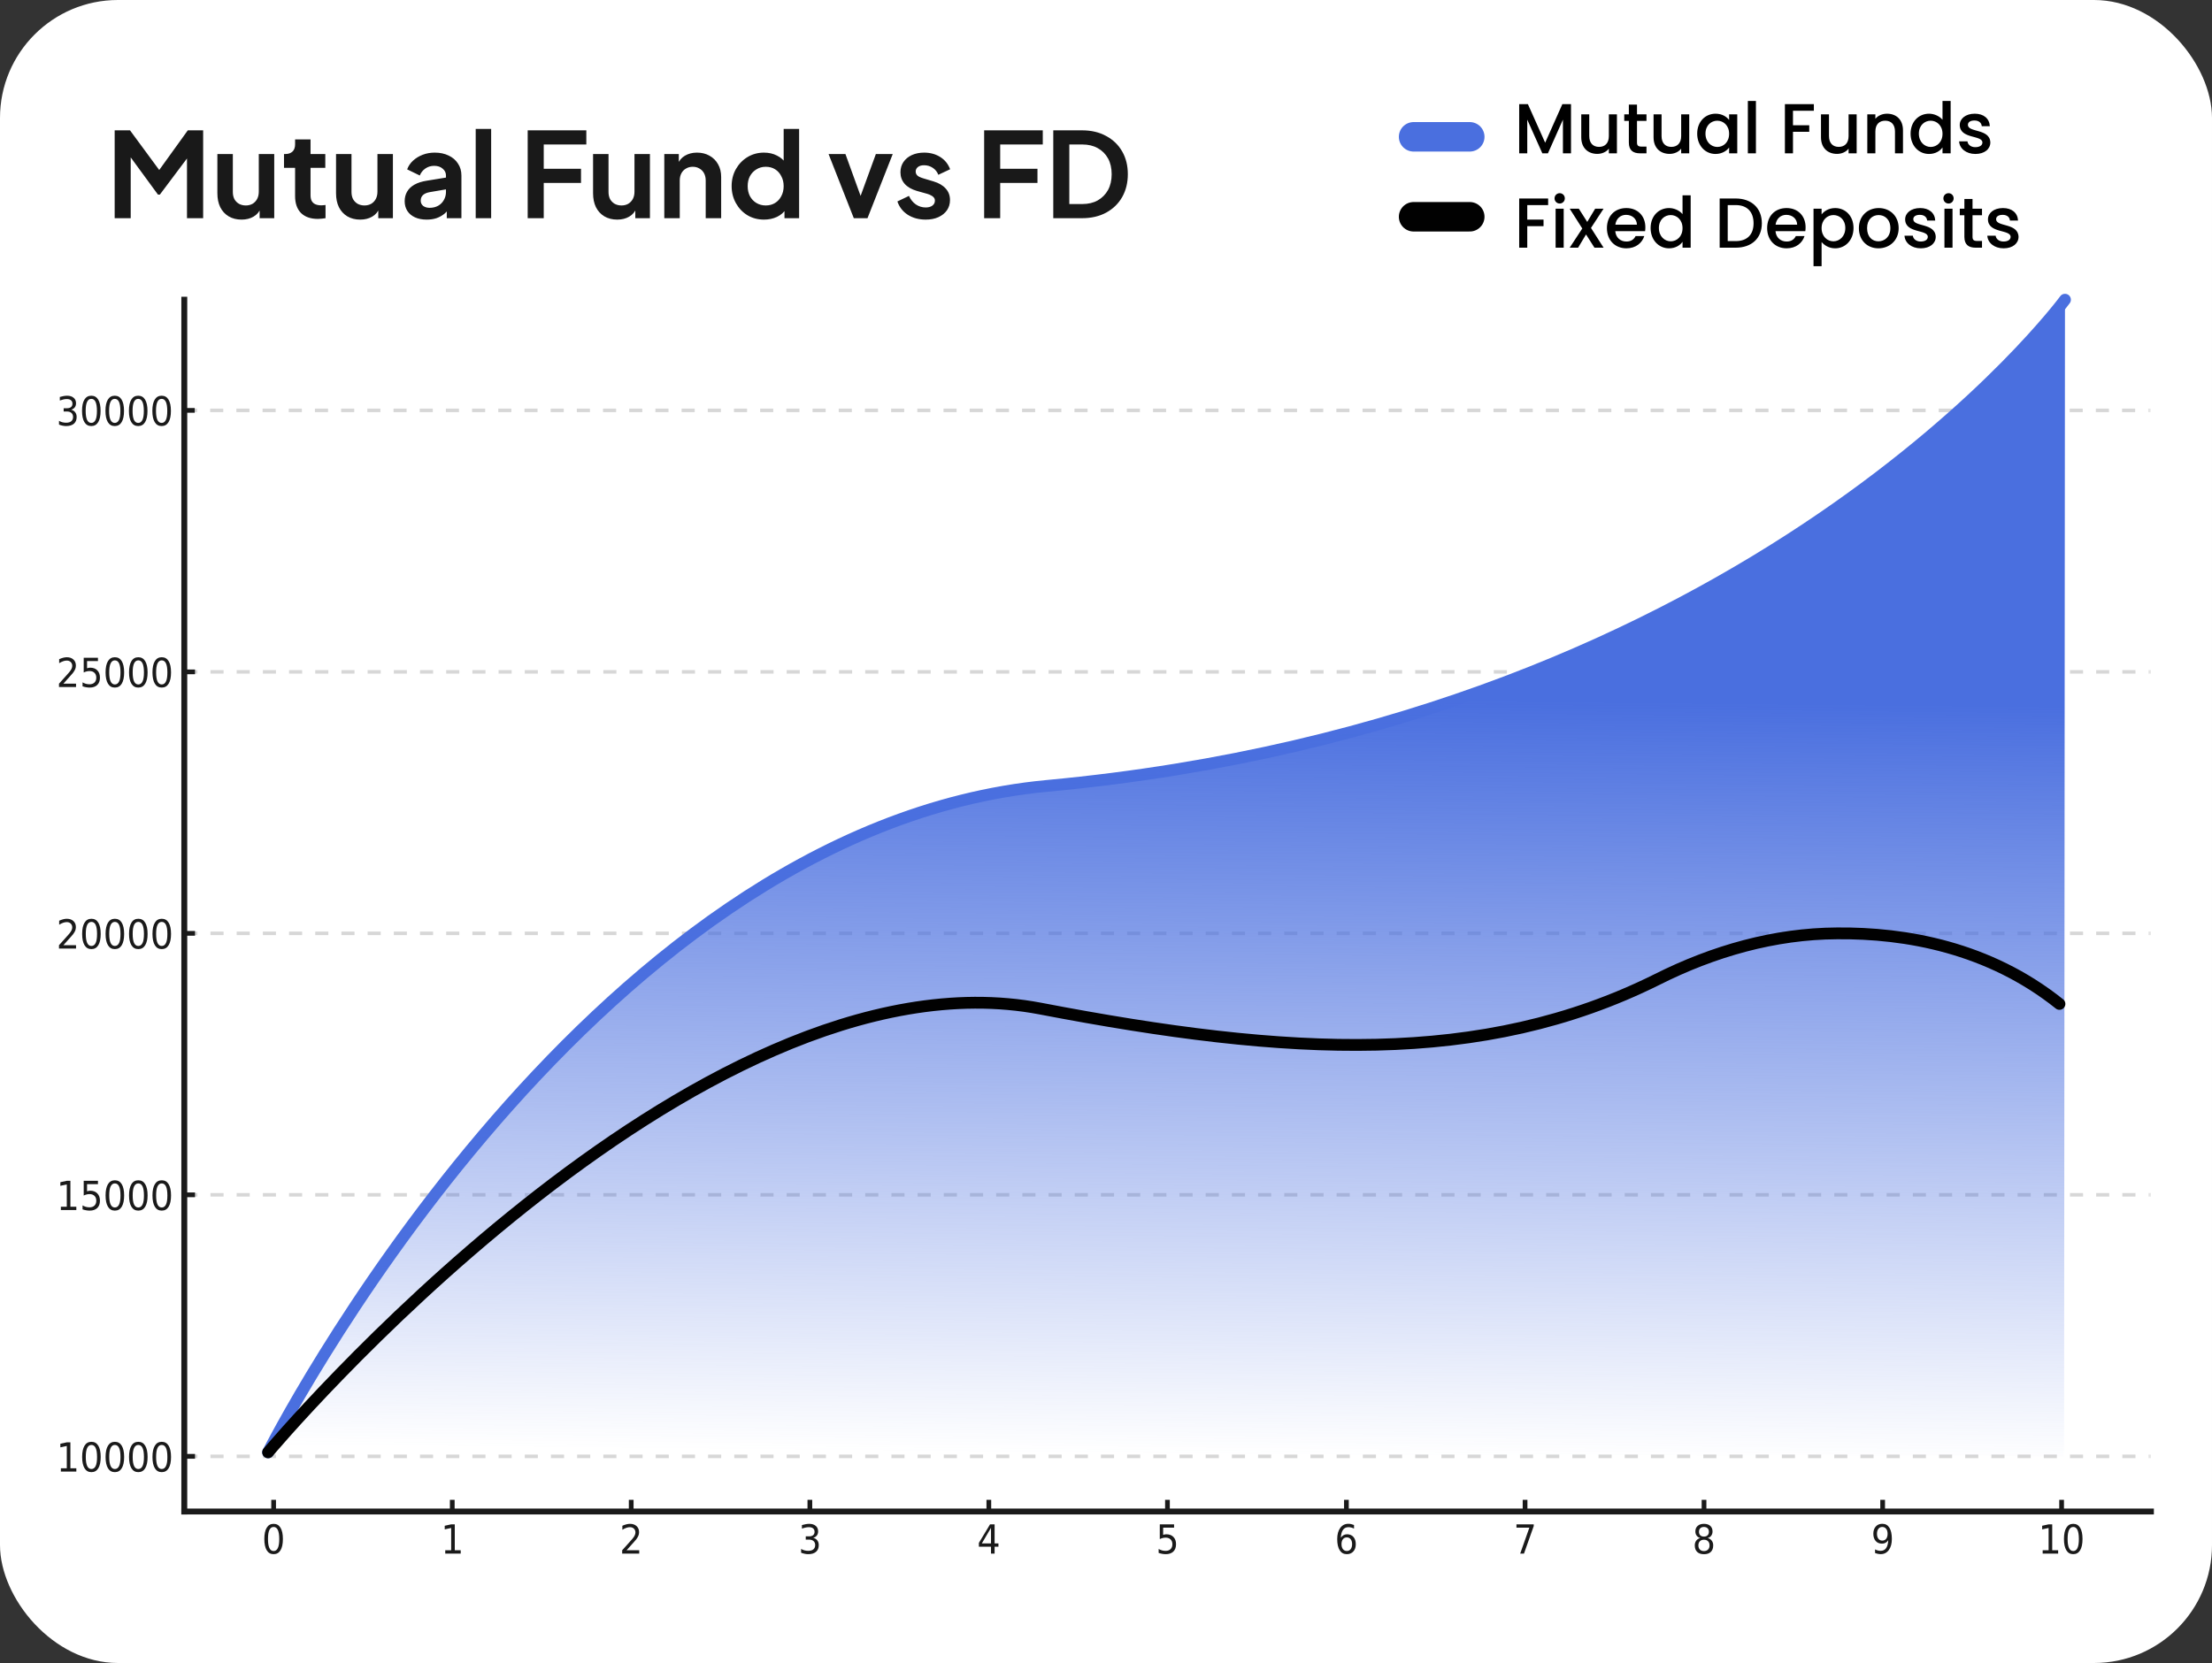 <svg width="375" height="282" viewBox="0 0 375 282" fill="none" xmlns="http://www.w3.org/2000/svg">
<rect x="0" y="0" width="375" height="282" fill="#333333" stroke="none"/>
<rect width="375" height="282" rx="20" fill="white"/>
<path d="M31.242 256.31H364.646V50.822H31.242V256.31Z" fill="white"/>
<path d="M46.387 256.311V254.326V256.311Z" fill="#1A1A1A"/>
<path d="M46.387 256.311V254.326" stroke="#1A1A1A" stroke-width="0.8" stroke-linejoin="round"/>
<path d="M46.386 258.931C46.068 258.931 45.83 259.101 45.668 259.442C45.506 259.782 45.431 260.292 45.431 260.973C45.431 261.653 45.512 262.163 45.668 262.504C45.83 262.844 46.068 263.014 46.386 263.014C46.705 263.014 46.942 262.844 47.104 262.504C47.267 262.163 47.342 261.653 47.342 260.973C47.342 260.292 47.26 259.782 47.104 259.442C46.942 259.101 46.705 258.931 46.386 258.931ZM46.386 258.401C46.898 258.401 47.285 258.618 47.554 259.061C47.822 259.503 47.96 260.136 47.96 260.973C47.96 261.809 47.822 262.442 47.554 262.885C47.285 263.327 46.892 263.545 46.386 263.545C45.874 263.545 45.487 263.327 45.218 262.885C44.95 262.442 44.812 261.809 44.812 260.973C44.812 260.136 44.95 259.496 45.218 259.061C45.487 258.618 45.874 258.401 46.386 258.401Z" fill="#1A1A1A"/>
<path d="M76.672 256.311V254.326V256.311Z" fill="#1A1A1A"/>
<path d="M76.672 256.311V254.326" stroke="#1A1A1A" stroke-width="0.8" stroke-linejoin="round"/>
<path d="M75.482 262.884H76.487V259.101L75.394 259.339V258.727L76.481 258.489H77.099V262.884H78.105V263.449H75.482V262.884Z" fill="#1A1A1A"/>
<path d="M107.008 256.311V254.326V256.311Z" fill="#1A1A1A"/>
<path d="M107.008 256.311V254.326" stroke="#1A1A1A" stroke-width="0.8" stroke-linejoin="round"/>
<path d="M106.22 262.885H108.368V263.45H105.477V262.885C105.708 262.619 106.026 262.266 106.432 261.823C106.838 261.381 107.088 261.095 107.194 260.966C107.394 260.728 107.531 260.524 107.606 260.354C107.687 260.184 107.725 260.02 107.725 259.864C107.725 259.598 107.637 259.387 107.469 259.217C107.3 259.054 107.075 258.966 106.807 258.966C106.613 258.966 106.407 259 106.195 259.074C105.982 259.149 105.751 259.258 105.508 259.408V258.727C105.758 258.619 105.989 258.537 106.201 258.482C106.419 258.428 106.613 258.401 106.794 258.401C107.269 258.401 107.643 258.53 107.924 258.789C108.205 259.047 108.343 259.387 108.343 259.816C108.343 260.02 108.305 260.211 108.237 260.394C108.168 260.578 108.037 260.789 107.856 261.041C107.806 261.102 107.643 261.293 107.369 261.599C107.1 261.905 106.713 262.334 106.22 262.885Z" fill="#1A1A1A"/>
<path d="M137.297 256.31V254.326V256.31Z" fill="#1A1A1A"/>
<path d="M137.297 256.31V254.326" stroke="#1A1A1A" stroke-width="0.8" stroke-linejoin="round"/>
<path d="M137.867 260.775C138.16 260.843 138.391 260.986 138.554 261.204C138.722 261.422 138.804 261.687 138.804 262.007C138.804 262.497 138.648 262.878 138.342 263.143C138.036 263.409 137.592 263.545 137.024 263.545C136.83 263.545 136.637 263.524 136.437 263.483C136.237 263.443 136.025 263.381 135.812 263.3V262.653C135.981 262.762 136.168 262.844 136.375 262.898C136.581 262.953 136.793 262.98 137.011 262.98C137.399 262.98 137.692 262.898 137.892 262.728C138.092 262.558 138.198 262.32 138.198 262.007C138.198 261.714 138.104 261.483 137.917 261.32C137.73 261.156 137.467 261.075 137.13 261.075H136.599V260.524H137.155C137.455 260.524 137.692 260.455 137.848 260.326C138.004 260.197 138.092 260.006 138.092 259.755C138.092 259.503 138.011 259.306 137.842 259.169C137.68 259.033 137.442 258.965 137.13 258.965C136.961 258.965 136.78 258.986 136.587 259.027C136.393 259.067 136.181 259.129 135.95 259.21V258.612C136.187 258.543 136.406 258.489 136.606 258.455C136.812 258.421 137.005 258.401 137.18 258.401C137.648 258.401 138.017 258.516 138.292 258.748C138.566 258.979 138.697 259.292 138.697 259.687C138.697 259.959 138.623 260.197 138.479 260.381C138.335 260.564 138.129 260.7 137.867 260.775Z" fill="#1A1A1A"/>
<path d="M167.637 256.311V254.326V256.311Z" fill="#1A1A1A"/>
<path d="M167.637 256.311V254.326" stroke="#1A1A1A" stroke-width="0.8" stroke-linejoin="round"/>
<path d="M168.004 259.074L166.449 261.721H168.004V259.074ZM167.841 258.489H168.616V261.721H169.265V262.279H168.616V263.449H168.004V262.279H165.949V261.633L167.841 258.489Z" fill="#1A1A1A"/>
<path d="M197.918 256.311V254.326V256.311Z" fill="#1A1A1A"/>
<path d="M197.918 256.311V254.326" stroke="#1A1A1A" stroke-width="0.8" stroke-linejoin="round"/>
<path d="M196.626 258.489H199.042V259.054H197.188V260.272C197.275 260.238 197.369 260.211 197.456 260.197C197.544 260.183 197.637 260.17 197.725 260.17C198.23 260.17 198.636 260.319 198.93 260.626C199.23 260.932 199.373 261.34 199.373 261.857C199.373 262.388 199.223 262.803 198.917 263.102C198.611 263.395 198.18 263.545 197.625 263.545C197.431 263.545 197.238 263.524 197.038 263.49C196.838 263.456 196.638 263.402 196.426 263.334V262.66C196.607 262.769 196.8 262.851 196.994 262.905C197.188 262.959 197.394 262.987 197.612 262.987C197.962 262.987 198.243 262.885 198.449 262.687C198.655 262.483 198.755 262.211 198.755 261.864C198.755 261.517 198.655 261.245 198.449 261.047C198.243 260.843 197.968 260.741 197.612 260.741C197.45 260.741 197.281 260.762 197.119 260.803C196.957 260.843 196.788 260.905 196.619 260.986V258.489H196.626Z" fill="#1A1A1A"/>
<path d="M228.258 256.31V254.326V256.31Z" fill="#1A1A1A"/>
<path d="M228.258 256.31V254.326" stroke="#1A1A1A" stroke-width="0.8" stroke-linejoin="round"/>
<path d="M228.323 260.701C228.048 260.701 227.829 260.803 227.667 261.007C227.505 261.211 227.424 261.497 227.424 261.85C227.424 262.204 227.505 262.49 227.667 262.694C227.829 262.898 228.048 263.007 228.323 263.007C228.598 263.007 228.816 262.905 228.978 262.694C229.141 262.483 229.222 262.204 229.222 261.85C229.222 261.49 229.141 261.211 228.978 261.007C228.816 260.803 228.598 260.701 228.323 260.701ZM229.547 258.598V259.21C229.391 259.129 229.234 259.068 229.078 259.027C228.922 258.986 228.766 258.965 228.61 258.965C228.204 258.965 227.892 259.115 227.68 259.415C227.467 259.714 227.342 260.163 227.311 260.769C227.43 260.578 227.58 260.428 227.761 260.326C227.942 260.224 228.142 260.17 228.36 260.17C228.816 260.17 229.178 260.32 229.447 260.626C229.709 260.925 229.846 261.34 229.846 261.857C229.846 262.368 229.709 262.776 229.434 263.082C229.16 263.388 228.791 263.545 228.329 263.545C227.804 263.545 227.399 263.327 227.124 262.885C226.837 262.442 226.699 261.81 226.699 260.973C226.699 260.19 226.868 259.564 227.211 259.095C227.555 258.625 228.011 258.394 228.585 258.394C228.741 258.394 228.897 258.408 229.053 258.442C229.21 258.482 229.378 258.53 229.547 258.598Z" fill="#1A1A1A"/>
<path d="M258.543 256.31V254.326V256.31Z" fill="#1A1A1A"/>
<path d="M258.543 256.31V254.326" stroke="#1A1A1A" stroke-width="0.8" stroke-linejoin="round"/>
<path d="M257.086 258.489H260.015V258.774L258.36 263.449H257.717L259.272 259.053H257.086V258.489Z" fill="#1A1A1A"/>
<path d="M288.883 256.311V254.326V256.311Z" fill="#1A1A1A"/>
<path d="M288.883 256.311V254.326" stroke="#1A1A1A" stroke-width="0.8" stroke-linejoin="round"/>
<path d="M288.871 261.095C288.578 261.095 288.347 261.183 288.178 261.353C288.01 261.523 287.928 261.761 287.928 262.054C287.928 262.353 288.01 262.585 288.178 262.762C288.347 262.932 288.578 263.02 288.871 263.02C289.165 263.02 289.396 262.932 289.564 262.762C289.733 262.591 289.82 262.353 289.82 262.061C289.82 261.761 289.739 261.53 289.571 261.36C289.396 261.176 289.165 261.095 288.871 261.095ZM288.253 260.809C287.991 260.741 287.785 260.605 287.635 260.407C287.485 260.21 287.416 259.972 287.416 259.686C287.416 259.291 287.547 258.978 287.803 258.747C288.066 258.516 288.415 258.4 288.871 258.4C289.327 258.4 289.683 258.516 289.939 258.747C290.195 258.978 290.326 259.291 290.326 259.686C290.326 259.972 290.251 260.21 290.108 260.407C289.958 260.605 289.758 260.741 289.496 260.809C289.795 260.884 290.02 261.033 290.189 261.251C290.357 261.469 290.439 261.741 290.439 262.054C290.439 262.537 290.301 262.904 290.033 263.163C289.764 263.422 289.377 263.551 288.878 263.551C288.378 263.551 287.991 263.422 287.722 263.163C287.454 262.904 287.316 262.537 287.316 262.054C287.316 261.741 287.398 261.469 287.566 261.251C287.729 261.026 287.96 260.884 288.253 260.809ZM288.028 259.747C288.028 260.006 288.103 260.203 288.247 260.346C288.397 260.489 288.603 260.564 288.865 260.564C289.127 260.564 289.34 260.489 289.483 260.346C289.633 260.203 289.708 259.999 289.708 259.747C289.708 259.489 289.633 259.291 289.483 259.148C289.333 259.006 289.127 258.931 288.865 258.931C288.597 258.931 288.39 259.006 288.247 259.148C288.103 259.291 288.028 259.489 288.028 259.747Z" fill="#1A1A1A"/>
<path d="M319.164 256.311V254.326V256.311Z" fill="#1A1A1A"/>
<path d="M319.164 256.311V254.326" stroke="#1A1A1A" stroke-width="0.8" stroke-linejoin="round"/>
<path d="M317.879 263.347V262.735C318.036 262.816 318.192 262.878 318.348 262.918C318.504 262.959 318.66 262.98 318.816 262.98C319.222 262.98 319.534 262.83 319.747 262.531C319.959 262.231 320.084 261.782 320.115 261.17C319.996 261.36 319.846 261.51 319.665 261.612C319.484 261.714 319.284 261.762 319.066 261.762C318.61 261.762 318.248 261.612 317.986 261.313C317.723 261.013 317.586 260.598 317.586 260.081C317.586 259.571 317.723 259.163 317.998 258.856C318.273 258.55 318.641 258.394 319.103 258.394C319.628 258.394 320.034 258.611 320.309 259.054C320.583 259.496 320.727 260.129 320.727 260.966C320.727 261.748 320.558 262.374 320.215 262.837C319.878 263.306 319.416 263.538 318.841 263.538C318.685 263.538 318.529 263.524 318.373 263.49C318.217 263.463 318.048 263.408 317.879 263.347ZM319.103 261.245C319.378 261.245 319.597 261.143 319.759 260.938C319.921 260.734 320.003 260.449 320.003 260.088C320.003 259.734 319.921 259.448 319.759 259.244C319.597 259.04 319.378 258.931 319.103 258.931C318.829 258.931 318.61 259.033 318.448 259.244C318.285 259.448 318.204 259.734 318.204 260.088C318.204 260.449 318.285 260.728 318.448 260.938C318.61 261.136 318.829 261.245 319.103 261.245Z" fill="#1A1A1A"/>
<path d="M349.504 256.311V254.326V256.311Z" fill="#1A1A1A"/>
<path d="M349.504 256.311V254.326" stroke="#1A1A1A" stroke-width="0.8" stroke-linejoin="round"/>
<path d="M346.294 262.885H347.3V259.102L346.207 259.34V258.727L347.294 258.489H347.912V262.885H348.917V263.449H346.294V262.885Z" fill="#1A1A1A"/>
<path d="M351.476 258.931C351.157 258.931 350.92 259.101 350.758 259.442C350.595 259.782 350.521 260.292 350.521 260.972C350.521 261.653 350.602 262.163 350.758 262.503C350.92 262.844 351.157 263.014 351.476 263.014C351.794 263.014 352.032 262.844 352.194 262.503C352.356 262.163 352.431 261.653 352.431 260.972C352.431 260.292 352.35 259.782 352.194 259.442C352.038 259.101 351.794 258.931 351.476 258.931ZM351.476 258.4C351.988 258.4 352.375 258.618 352.644 259.06C352.912 259.503 353.05 260.136 353.05 260.972C353.05 261.809 352.912 262.442 352.644 262.884C352.375 263.327 351.982 263.544 351.476 263.544C350.964 263.544 350.577 263.327 350.308 262.884C350.04 262.442 349.902 261.809 349.902 260.972C349.902 260.136 350.04 259.496 350.308 259.06C350.577 258.618 350.964 258.4 351.476 258.4Z" fill="#1A1A1A"/>
<mask id="mask0_496_1047" style="mask-type:luminance" maskUnits="userSpaceOnUse" x="31" y="50" width="334" height="207">
<path d="M364.646 50.822H31.242V256.254H364.646V50.822Z" fill="white"/>
</mask>
<g mask="url(#mask0_496_1047)">
<path d="M31.242 246.955H364.646" stroke="#B0B0B0" stroke-opacity="0.5" stroke-width="0.6" stroke-linejoin="round" stroke-dasharray="2.22 2.22"/>
</g>
<path d="M31.242 246.955H33.063H31.242Z" fill="#1A1A1A"/>
<path d="M31.242 246.955H33.063" stroke="#1A1A1A" stroke-width="0.8" stroke-linejoin="round"/>
<path d="M10.318 248.976H11.323V245.193L10.23 245.431V244.818L11.317 244.58H11.935V248.976H12.941V249.541H10.318V248.976Z" fill="#1A1A1A"/>
<path d="M15.499 245.023C15.181 245.023 14.944 245.193 14.781 245.533C14.619 245.873 14.544 246.383 14.544 247.064C14.544 247.744 14.625 248.255 14.781 248.595C14.944 248.935 15.181 249.105 15.499 249.105C15.818 249.105 16.055 248.935 16.218 248.595C16.38 248.255 16.455 247.744 16.455 247.064C16.455 246.383 16.374 245.873 16.218 245.533C16.061 245.193 15.818 245.023 15.499 245.023ZM15.499 244.492C16.011 244.492 16.399 244.71 16.667 245.152C16.936 245.594 17.073 246.227 17.073 247.064C17.073 247.901 16.936 248.534 16.667 248.976C16.399 249.418 16.005 249.636 15.499 249.636C14.987 249.636 14.6 249.418 14.332 248.976C14.063 248.534 13.926 247.901 13.926 247.064C13.926 246.227 14.063 245.587 14.332 245.152C14.6 244.71 14.987 244.492 15.499 244.492Z" fill="#1A1A1A"/>
<path d="M19.472 245.023C19.154 245.023 18.916 245.193 18.754 245.533C18.592 245.873 18.517 246.384 18.517 247.064C18.517 247.744 18.598 248.255 18.754 248.595C18.916 248.935 19.154 249.105 19.472 249.105C19.791 249.105 20.028 248.935 20.19 248.595C20.352 248.255 20.427 247.744 20.427 247.064C20.427 246.384 20.346 245.873 20.19 245.533C20.034 245.193 19.791 245.023 19.472 245.023ZM19.472 244.492C19.984 244.492 20.371 244.71 20.64 245.152C20.908 245.594 21.046 246.227 21.046 247.064C21.046 247.901 20.908 248.534 20.64 248.976C20.371 249.418 19.978 249.636 19.472 249.636C18.96 249.636 18.573 249.418 18.304 248.976C18.036 248.534 17.898 247.901 17.898 247.064C17.898 246.227 18.036 245.588 18.304 245.152C18.573 244.71 18.966 244.492 19.472 244.492Z" fill="#1A1A1A"/>
<path d="M23.449 245.023C23.13 245.023 22.893 245.193 22.73 245.533C22.568 245.873 22.493 246.383 22.493 247.064C22.493 247.744 22.574 248.255 22.73 248.595C22.893 248.935 23.13 249.105 23.449 249.105C23.767 249.105 24.004 248.935 24.167 248.595C24.329 248.255 24.404 247.744 24.404 247.064C24.404 246.383 24.323 245.873 24.167 245.533C24.004 245.193 23.767 245.023 23.449 245.023ZM23.449 244.492C23.961 244.492 24.348 244.71 24.616 245.152C24.885 245.594 25.022 246.227 25.022 247.064C25.022 247.901 24.885 248.534 24.616 248.976C24.348 249.418 23.954 249.636 23.449 249.636C22.937 249.636 22.549 249.418 22.281 248.976C22.012 248.534 21.875 247.901 21.875 247.064C21.875 246.227 22.012 245.587 22.281 245.152C22.543 244.71 22.937 244.492 23.449 244.492Z" fill="#1A1A1A"/>
<path d="M27.421 245.023C27.103 245.023 26.866 245.193 26.703 245.533C26.541 245.873 26.466 246.384 26.466 247.064C26.466 247.744 26.547 248.255 26.703 248.595C26.866 248.935 27.103 249.105 27.421 249.105C27.74 249.105 27.977 248.935 28.139 248.595C28.302 248.255 28.377 247.744 28.377 247.064C28.377 246.384 28.296 245.873 28.139 245.533C27.977 245.193 27.74 245.023 27.421 245.023ZM27.421 244.492C27.933 244.492 28.32 244.71 28.589 245.152C28.858 245.594 28.995 246.227 28.995 247.064C28.995 247.901 28.858 248.534 28.589 248.976C28.32 249.418 27.927 249.636 27.421 249.636C26.909 249.636 26.522 249.418 26.253 248.976C25.985 248.534 25.848 247.901 25.848 247.064C25.848 246.227 25.985 245.588 26.253 245.152C26.522 244.71 26.909 244.492 27.421 244.492Z" fill="#1A1A1A"/>
<mask id="mask1_496_1047" style="mask-type:luminance" maskUnits="userSpaceOnUse" x="31" y="50" width="334" height="207">
<path d="M364.646 50.822H31.242V256.254H364.646V50.822Z" fill="white"/>
</mask>
<g mask="url(#mask1_496_1047)">
<path d="M31.242 202.614H364.646" stroke="#B0B0B0" stroke-opacity="0.5" stroke-width="0.6" stroke-linejoin="round" stroke-dasharray="2.22 2.22"/>
</g>
<path d="M31.242 202.613H33.063H31.242Z" fill="#1A1A1A"/>
<path d="M31.242 202.613H33.063" stroke="#1A1A1A" stroke-width="0.8" stroke-linejoin="round"/>
<path d="M10.318 204.629H11.323V200.845L10.23 201.084V200.471L11.317 200.233H11.935V204.629H12.941V205.193H10.318V204.629Z" fill="#1A1A1A"/>
<path d="M14.19 200.233H16.606V200.798H14.758V202.016C14.845 201.982 14.939 201.954 15.026 201.941C15.114 201.927 15.207 201.914 15.295 201.914C15.801 201.914 16.207 202.063 16.5 202.37C16.8 202.676 16.944 203.084 16.944 203.601C16.944 204.132 16.794 204.547 16.488 204.846C16.182 205.139 15.751 205.289 15.195 205.289C15.002 205.289 14.808 205.268 14.608 205.234C14.408 205.2 14.208 205.146 13.996 205.078V204.404C14.177 204.513 14.371 204.595 14.564 204.649C14.758 204.703 14.964 204.731 15.182 204.731C15.532 204.731 15.813 204.629 16.019 204.431C16.225 204.227 16.325 203.955 16.325 203.608C16.325 203.261 16.225 202.989 16.019 202.791C15.813 202.587 15.539 202.485 15.182 202.485C15.02 202.485 14.852 202.506 14.689 202.546C14.527 202.587 14.358 202.648 14.19 202.73V200.233Z" fill="#1A1A1A"/>
<path d="M19.472 200.675C19.154 200.675 18.916 200.846 18.754 201.186C18.592 201.526 18.517 202.036 18.517 202.717C18.517 203.397 18.598 203.907 18.754 204.248C18.916 204.588 19.154 204.758 19.472 204.758C19.791 204.758 20.028 204.588 20.19 204.248C20.352 203.907 20.427 203.397 20.427 202.717C20.427 202.036 20.346 201.526 20.19 201.186C20.034 200.846 19.791 200.675 19.472 200.675ZM19.472 200.145C19.984 200.145 20.371 200.362 20.64 200.805C20.908 201.247 21.046 201.88 21.046 202.717C21.046 203.554 20.908 204.186 20.64 204.629C20.371 205.071 19.978 205.289 19.472 205.289C18.96 205.289 18.573 205.071 18.304 204.629C18.036 204.186 17.898 203.554 17.898 202.717C17.898 201.88 18.036 201.24 18.304 200.805C18.573 200.362 18.966 200.145 19.472 200.145Z" fill="#1A1A1A"/>
<path d="M23.449 200.675C23.13 200.675 22.893 200.845 22.73 201.186C22.568 201.526 22.493 202.036 22.493 202.716C22.493 203.397 22.574 203.907 22.73 204.247C22.893 204.588 23.13 204.758 23.449 204.758C23.767 204.758 24.004 204.588 24.167 204.247C24.329 203.907 24.404 203.397 24.404 202.716C24.404 202.036 24.323 201.526 24.167 201.186C24.004 200.845 23.767 200.675 23.449 200.675ZM23.449 200.144C23.961 200.144 24.348 200.362 24.616 200.804C24.885 201.247 25.022 201.88 25.022 202.716C25.022 203.553 24.885 204.186 24.616 204.628C24.348 205.071 23.954 205.288 23.449 205.288C22.937 205.288 22.549 205.071 22.281 204.628C22.012 204.186 21.875 203.553 21.875 202.716C21.875 201.88 22.012 201.24 22.281 200.804C22.543 200.362 22.937 200.144 23.449 200.144Z" fill="#1A1A1A"/>
<path d="M27.421 200.675C27.103 200.675 26.866 200.845 26.703 201.186C26.541 201.526 26.466 202.036 26.466 202.717C26.466 203.397 26.547 203.907 26.703 204.248C26.866 204.588 27.103 204.758 27.421 204.758C27.74 204.758 27.977 204.588 28.139 204.248C28.302 203.907 28.377 203.397 28.377 202.717C28.377 202.036 28.296 201.526 28.139 201.186C27.977 200.845 27.74 200.675 27.421 200.675ZM27.421 200.145C27.933 200.145 28.32 200.362 28.589 200.805C28.858 201.247 28.995 201.88 28.995 202.717C28.995 203.554 28.858 204.186 28.589 204.629C28.32 205.071 27.927 205.289 27.421 205.289C26.909 205.289 26.522 205.071 26.253 204.629C25.985 204.186 25.848 203.554 25.848 202.717C25.848 201.88 25.985 201.24 26.253 200.805C26.522 200.362 26.909 200.145 27.421 200.145Z" fill="#1A1A1A"/>
<mask id="mask2_496_1047" style="mask-type:luminance" maskUnits="userSpaceOnUse" x="31" y="50" width="334" height="207">
<path d="M364.646 50.822H31.242V256.254H364.646V50.822Z" fill="white"/>
</mask>
<g mask="url(#mask2_496_1047)">
<path d="M31.242 158.273H364.646" stroke="#B0B0B0" stroke-opacity="0.5" stroke-width="0.6" stroke-linejoin="round" stroke-dasharray="2.22 2.22"/>
</g>
<path d="M31.242 158.273H33.063H31.242Z" fill="#1A1A1A"/>
<path d="M31.242 158.273H33.063" stroke="#1A1A1A" stroke-width="0.8" stroke-linejoin="round"/>
<path d="M10.743 160.282H12.891V160.847H10V160.282C10.231 160.016 10.55 159.663 10.955 159.22C11.361 158.778 11.611 158.492 11.717 158.363C11.917 158.125 12.054 157.921 12.129 157.751C12.211 157.581 12.248 157.417 12.248 157.261C12.248 156.995 12.161 156.784 11.992 156.614C11.823 156.451 11.599 156.363 11.33 156.363C11.136 156.363 10.93 156.397 10.718 156.471C10.506 156.546 10.275 156.655 10.031 156.805V156.124C10.281 156.016 10.512 155.934 10.724 155.879C10.943 155.825 11.136 155.798 11.318 155.798C11.792 155.798 12.167 155.927 12.448 156.186C12.729 156.444 12.866 156.784 12.866 157.213C12.866 157.417 12.829 157.608 12.76 157.791C12.691 157.975 12.56 158.186 12.379 158.438C12.329 158.499 12.167 158.69 11.892 158.996C11.624 159.302 11.236 159.731 10.743 160.282Z" fill="#1A1A1A"/>
<path d="M15.499 156.329C15.181 156.329 14.944 156.499 14.781 156.839C14.619 157.179 14.544 157.689 14.544 158.37C14.544 159.05 14.625 159.561 14.781 159.901C14.944 160.241 15.181 160.411 15.499 160.411C15.818 160.411 16.055 160.241 16.218 159.901C16.38 159.561 16.455 159.05 16.455 158.37C16.455 157.689 16.374 157.179 16.218 156.839C16.061 156.499 15.818 156.329 15.499 156.329ZM15.499 155.798C16.011 155.798 16.399 156.016 16.667 156.458C16.936 156.9 17.073 157.533 17.073 158.37C17.073 159.207 16.936 159.84 16.667 160.282C16.399 160.724 16.005 160.942 15.499 160.942C14.987 160.942 14.6 160.724 14.332 160.282C14.063 159.84 13.926 159.207 13.926 158.37C13.926 157.533 14.063 156.893 14.332 156.458C14.6 156.016 14.987 155.798 15.499 155.798Z" fill="#1A1A1A"/>
<path d="M19.472 156.328C19.154 156.328 18.916 156.499 18.754 156.839C18.592 157.179 18.517 157.689 18.517 158.37C18.517 159.05 18.598 159.56 18.754 159.901C18.916 160.241 19.154 160.411 19.472 160.411C19.791 160.411 20.028 160.241 20.19 159.901C20.352 159.56 20.427 159.05 20.427 158.37C20.427 157.689 20.346 157.179 20.19 156.839C20.034 156.499 19.791 156.328 19.472 156.328ZM19.472 155.798C19.984 155.798 20.371 156.015 20.64 156.458C20.908 156.9 21.046 157.533 21.046 158.37C21.046 159.207 20.908 159.839 20.64 160.282C20.371 160.724 19.978 160.942 19.472 160.942C18.96 160.942 18.573 160.724 18.304 160.282C18.036 159.839 17.898 159.207 17.898 158.37C17.898 157.533 18.036 156.893 18.304 156.458C18.573 156.015 18.966 155.798 19.472 155.798Z" fill="#1A1A1A"/>
<path d="M23.449 156.329C23.13 156.329 22.893 156.499 22.73 156.839C22.568 157.179 22.493 157.689 22.493 158.37C22.493 159.05 22.574 159.561 22.73 159.901C22.893 160.241 23.13 160.411 23.449 160.411C23.767 160.411 24.004 160.241 24.167 159.901C24.329 159.561 24.404 159.05 24.404 158.37C24.404 157.689 24.323 157.179 24.167 156.839C24.004 156.499 23.767 156.329 23.449 156.329ZM23.449 155.798C23.961 155.798 24.348 156.016 24.616 156.458C24.885 156.9 25.022 157.533 25.022 158.37C25.022 159.207 24.885 159.84 24.616 160.282C24.348 160.724 23.954 160.942 23.449 160.942C22.937 160.942 22.549 160.724 22.281 160.282C22.012 159.84 21.875 159.207 21.875 158.37C21.875 157.533 22.012 156.893 22.281 156.458C22.543 156.016 22.937 155.798 23.449 155.798Z" fill="#1A1A1A"/>
<path d="M27.421 156.329C27.103 156.329 26.866 156.499 26.703 156.839C26.541 157.179 26.466 157.689 26.466 158.37C26.466 159.05 26.547 159.561 26.703 159.901C26.866 160.241 27.103 160.411 27.421 160.411C27.74 160.411 27.977 160.241 28.139 159.901C28.302 159.561 28.377 159.05 28.377 158.37C28.377 157.689 28.296 157.179 28.139 156.839C27.977 156.499 27.74 156.329 27.421 156.329ZM27.421 155.798C27.933 155.798 28.32 156.016 28.589 156.458C28.858 156.9 28.995 157.533 28.995 158.37C28.995 159.207 28.858 159.84 28.589 160.282C28.32 160.724 27.927 160.942 27.421 160.942C26.909 160.942 26.522 160.724 26.253 160.282C25.985 159.84 25.848 159.207 25.848 158.37C25.848 157.533 25.985 156.893 26.253 156.458C26.522 156.016 26.909 155.798 27.421 155.798Z" fill="#1A1A1A"/>
<mask id="mask3_496_1047" style="mask-type:luminance" maskUnits="userSpaceOnUse" x="31" y="50" width="334" height="207">
<path d="M364.646 50.822H31.242V256.254H364.646V50.822Z" fill="white"/>
</mask>
<g mask="url(#mask3_496_1047)">
<path d="M31.242 113.931H364.646" stroke="#B0B0B0" stroke-opacity="0.5" stroke-width="0.6" stroke-linejoin="round" stroke-dasharray="2.22 2.22"/>
</g>
<path d="M31.242 113.931H33.063H31.242Z" fill="#1A1A1A"/>
<path d="M31.242 113.931H33.063" stroke="#1A1A1A" stroke-width="0.8" stroke-linejoin="round"/>
<path d="M10.743 115.934H12.891V116.499H10V115.934C10.231 115.669 10.55 115.315 10.955 114.873C11.361 114.431 11.611 114.145 11.717 114.016C11.917 113.777 12.054 113.573 12.129 113.403C12.211 113.233 12.248 113.07 12.248 112.913C12.248 112.648 12.161 112.437 11.992 112.267C11.823 112.104 11.599 112.015 11.33 112.015C11.136 112.015 10.93 112.049 10.718 112.124C10.506 112.199 10.275 112.308 10.031 112.457V111.777C10.281 111.668 10.512 111.586 10.724 111.532C10.943 111.478 11.136 111.45 11.318 111.45C11.792 111.45 12.167 111.58 12.448 111.838C12.729 112.097 12.866 112.437 12.866 112.866C12.866 113.07 12.829 113.26 12.76 113.444C12.691 113.628 12.56 113.839 12.379 114.09C12.329 114.152 12.167 114.342 11.892 114.648C11.624 114.955 11.236 115.383 10.743 115.934Z" fill="#1A1A1A"/>
<path d="M14.19 111.539H16.606V112.104H14.758V113.322C14.845 113.288 14.939 113.26 15.026 113.247C15.114 113.233 15.207 113.22 15.295 113.22C15.801 113.22 16.207 113.369 16.5 113.676C16.8 113.982 16.944 114.39 16.944 114.907C16.944 115.438 16.794 115.853 16.488 116.152C16.182 116.445 15.751 116.595 15.195 116.595C15.002 116.595 14.808 116.574 14.608 116.54C14.408 116.506 14.208 116.452 13.996 116.384V115.71C14.177 115.819 14.371 115.901 14.564 115.955C14.758 116.009 14.964 116.037 15.182 116.037C15.532 116.037 15.813 115.935 16.019 115.737C16.225 115.533 16.325 115.261 16.325 114.914C16.325 114.567 16.225 114.295 16.019 114.097C15.813 113.893 15.539 113.791 15.182 113.791C15.02 113.791 14.852 113.812 14.689 113.852C14.527 113.893 14.358 113.954 14.19 114.036V111.539Z" fill="#1A1A1A"/>
<path d="M19.472 111.981C19.154 111.981 18.916 112.151 18.754 112.492C18.592 112.832 18.517 113.342 18.517 114.022C18.517 114.703 18.598 115.213 18.754 115.553C18.916 115.894 19.154 116.064 19.472 116.064C19.791 116.064 20.028 115.894 20.19 115.553C20.352 115.213 20.427 114.703 20.427 114.022C20.427 113.342 20.346 112.832 20.19 112.492C20.034 112.151 19.791 111.981 19.472 111.981ZM19.472 111.45C19.984 111.45 20.371 111.668 20.64 112.11C20.908 112.553 21.046 113.186 21.046 114.022C21.046 114.859 20.908 115.492 20.64 115.934C20.371 116.377 19.978 116.594 19.472 116.594C18.96 116.594 18.573 116.377 18.304 115.934C18.036 115.492 17.898 114.859 17.898 114.022C17.898 113.186 18.036 112.546 18.304 112.11C18.573 111.668 18.966 111.45 19.472 111.45Z" fill="#1A1A1A"/>
<path d="M23.449 111.981C23.13 111.981 22.893 112.151 22.73 112.492C22.568 112.832 22.493 113.342 22.493 114.023C22.493 114.703 22.574 115.213 22.73 115.553C22.893 115.894 23.13 116.064 23.449 116.064C23.767 116.064 24.004 115.894 24.167 115.553C24.329 115.213 24.404 114.703 24.404 114.023C24.404 113.342 24.323 112.832 24.167 112.492C24.004 112.151 23.767 111.981 23.449 111.981ZM23.449 111.451C23.961 111.451 24.348 111.668 24.616 112.111C24.885 112.553 25.022 113.186 25.022 114.023C25.022 114.859 24.885 115.492 24.616 115.935C24.348 116.377 23.954 116.595 23.449 116.595C22.937 116.595 22.549 116.377 22.281 115.935C22.012 115.492 21.875 114.859 21.875 114.023C21.875 113.186 22.012 112.546 22.281 112.111C22.543 111.668 22.937 111.451 23.449 111.451Z" fill="#1A1A1A"/>
<path d="M27.421 111.981C27.103 111.981 26.866 112.151 26.703 112.491C26.541 112.832 26.466 113.342 26.466 114.022C26.466 114.703 26.547 115.213 26.703 115.553C26.866 115.894 27.103 116.064 27.421 116.064C27.74 116.064 27.977 115.894 28.139 115.553C28.302 115.213 28.377 114.703 28.377 114.022C28.377 113.342 28.296 112.832 28.139 112.491C27.977 112.151 27.74 111.981 27.421 111.981ZM27.421 111.45C27.933 111.45 28.32 111.668 28.589 112.11C28.858 112.553 28.995 113.185 28.995 114.022C28.995 114.859 28.858 115.492 28.589 115.934C28.32 116.377 27.927 116.594 27.421 116.594C26.909 116.594 26.522 116.377 26.253 115.934C25.985 115.492 25.848 114.859 25.848 114.022C25.848 113.185 25.985 112.546 26.253 112.11C26.522 111.668 26.909 111.45 27.421 111.45Z" fill="#1A1A1A"/>
<mask id="mask4_496_1047" style="mask-type:luminance" maskUnits="userSpaceOnUse" x="31" y="50" width="334" height="207">
<path d="M364.595 50.822H31.191V256.253H364.595V50.822Z" fill="white"/>
</mask>
<g mask="url(#mask4_496_1047)">
<path d="M31.191 69.59H364.595" stroke="#B0B0B0" stroke-opacity="0.5" stroke-width="0.6" stroke-linejoin="round" stroke-dasharray="2.22 2.22"/>
</g>
<path d="M31.191 69.591H33.013H31.191Z" fill="#1A1A1A"/>
<path d="M31.191 69.591H33.013" stroke="#1A1A1A" stroke-width="0.8" stroke-linejoin="round"/>
<path d="M12.058 69.478C12.352 69.546 12.583 69.689 12.745 69.906C12.914 70.124 12.995 70.389 12.995 70.709C12.995 71.199 12.839 71.58 12.533 71.846C12.227 72.111 11.784 72.247 11.215 72.247C11.022 72.247 10.828 72.227 10.628 72.186C10.428 72.145 10.216 72.084 10.004 72.002V71.356C10.172 71.465 10.36 71.546 10.566 71.601C10.772 71.655 10.984 71.682 11.203 71.682C11.59 71.682 11.883 71.601 12.083 71.431C12.283 71.26 12.389 71.022 12.389 70.709C12.389 70.417 12.296 70.185 12.108 70.022C11.921 69.859 11.659 69.777 11.322 69.777H10.791V69.226H11.347C11.646 69.226 11.883 69.158 12.04 69.029C12.196 68.899 12.283 68.709 12.283 68.457C12.283 68.205 12.202 68.008 12.033 67.872C11.871 67.736 11.634 67.668 11.322 67.668C11.153 67.668 10.972 67.688 10.778 67.729C10.585 67.77 10.372 67.831 10.141 67.913V67.314C10.379 67.246 10.597 67.192 10.797 67.157C11.003 67.124 11.197 67.103 11.371 67.103C11.84 67.103 12.208 67.219 12.483 67.45C12.758 67.681 12.889 67.994 12.889 68.389C12.889 68.661 12.814 68.899 12.67 69.083C12.527 69.267 12.321 69.403 12.058 69.478Z" fill="#1A1A1A"/>
<path d="M15.48 67.634C15.161 67.634 14.924 67.804 14.762 68.144C14.599 68.484 14.524 68.995 14.524 69.675C14.524 70.356 14.606 70.866 14.762 71.206C14.924 71.546 15.161 71.716 15.48 71.716C15.798 71.716 16.036 71.546 16.198 71.206C16.36 70.866 16.435 70.356 16.435 69.675C16.435 68.995 16.354 68.484 16.198 68.144C16.042 67.804 15.798 67.634 15.48 67.634ZM15.48 67.103C15.992 67.103 16.379 67.321 16.648 67.763C16.916 68.206 17.053 68.838 17.053 69.675C17.053 70.512 16.916 71.145 16.648 71.587C16.379 72.029 15.986 72.247 15.48 72.247C14.968 72.247 14.581 72.029 14.312 71.587C14.044 71.145 13.906 70.512 13.906 69.675C13.906 68.838 14.044 68.199 14.312 67.763C14.581 67.321 14.968 67.103 15.48 67.103Z" fill="#1A1A1A"/>
<path d="M19.453 67.634C19.134 67.634 18.897 67.804 18.734 68.144C18.572 68.484 18.497 68.995 18.497 69.675C18.497 70.356 18.578 70.866 18.734 71.206C18.897 71.546 19.134 71.716 19.453 71.716C19.771 71.716 20.008 71.546 20.171 71.206C20.333 70.866 20.408 70.356 20.408 69.675C20.408 68.995 20.327 68.484 20.171 68.144C20.015 67.804 19.771 67.634 19.453 67.634ZM19.453 67.103C19.965 67.103 20.352 67.321 20.62 67.763C20.889 68.205 21.026 68.838 21.026 69.675C21.026 70.512 20.889 71.145 20.62 71.587C20.352 72.029 19.958 72.247 19.453 72.247C18.941 72.247 18.553 72.029 18.285 71.587C18.016 71.145 17.879 70.512 17.879 69.675C17.879 68.838 18.016 68.199 18.285 67.763C18.553 67.321 18.947 67.103 19.453 67.103Z" fill="#1A1A1A"/>
<path d="M23.429 67.634C23.111 67.634 22.873 67.804 22.711 68.144C22.549 68.484 22.474 68.995 22.474 69.675C22.474 70.356 22.555 70.866 22.711 71.206C22.873 71.546 23.111 71.716 23.429 71.716C23.748 71.716 23.985 71.546 24.147 71.206C24.31 70.866 24.384 70.356 24.384 69.675C24.384 68.995 24.303 68.484 24.147 68.144C23.985 67.804 23.748 67.634 23.429 67.634ZM23.429 67.103C23.941 67.103 24.328 67.321 24.597 67.763C24.865 68.205 25.003 68.838 25.003 69.675C25.003 70.512 24.865 71.145 24.597 71.587C24.328 72.029 23.935 72.247 23.429 72.247C22.917 72.247 22.53 72.029 22.261 71.587C21.993 71.145 21.855 70.512 21.855 69.675C21.855 68.838 21.993 68.199 22.261 67.763C22.524 67.321 22.917 67.103 23.429 67.103Z" fill="#1A1A1A"/>
<path d="M27.402 67.634C27.083 67.634 26.846 67.804 26.684 68.144C26.521 68.484 26.446 68.995 26.446 69.675C26.446 70.356 26.527 70.866 26.684 71.206C26.846 71.546 27.083 71.716 27.402 71.716C27.72 71.716 27.957 71.546 28.12 71.206C28.282 70.866 28.357 70.356 28.357 69.675C28.357 68.995 28.276 68.484 28.12 68.144C27.957 67.804 27.72 67.634 27.402 67.634ZM27.402 67.103C27.914 67.103 28.301 67.321 28.57 67.763C28.838 68.206 28.975 68.838 28.975 69.675C28.975 70.512 28.838 71.145 28.57 71.587C28.301 72.029 27.907 72.247 27.402 72.247C26.89 72.247 26.503 72.029 26.234 71.587C25.965 71.145 25.828 70.512 25.828 69.675C25.828 68.838 25.965 68.199 26.234 67.763C26.503 67.321 26.89 67.103 27.402 67.103Z" fill="#1A1A1A"/>
<path d="M31.242 256.31V50.822" stroke="#1A1A1A" stroke-linecap="square"/>
<path d="M31.242 256.31H364.646" stroke="#1A1A1A" stroke-linecap="square"/>
<path d="M45.449 246.274C45.449 246.274 98.579 140.638 177.52 133.267C297.831 122.096 350.077 50.822 350.077 50.822" stroke="#4A6FDF" stroke-width="2" stroke-miterlimit="10" stroke-linecap="round"/>
<path d="M45.449 246.274C45.449 246.274 98.579 140.638 177.52 133.267C297.831 122.096 350.077 50.822 350.077 50.822L349.92 246.954L45.449 246.274Z" fill="url(#paint0_linear_496_1047)"/>
<path d="M349.14 170.237C337.171 160.654 323.069 158.159 311.413 158.272C300.849 158.329 290.494 161.278 280.919 166.097C251.205 180.897 218.63 179.139 176.375 171.03C117.833 159.86 45.449 246.274 45.449 246.274" stroke="#010101" stroke-width="2" stroke-miterlimit="10" stroke-linecap="round"/>
<path d="M19.44 37V22.1H22.04L27.62 29.68H26.38L31.84 22.1H34.44V37H31.7V25.2L32.76 25.46L27.1 33H26.78L21.26 25.46L22.16 25.2V37H19.44ZM40.952 37.24C40.112 37.24 39.378 37.053 38.752 36.68C38.138 36.307 37.665 35.787 37.332 35.12C37.012 34.453 36.852 33.673 36.852 32.78V26.12H39.472V32.56C39.472 33.013 39.558 33.413 39.732 33.76C39.918 34.093 40.178 34.36 40.512 34.56C40.858 34.747 41.245 34.84 41.672 34.84C42.098 34.84 42.478 34.747 42.812 34.56C43.145 34.36 43.405 34.087 43.592 33.74C43.778 33.393 43.872 32.98 43.872 32.5V26.12H46.492V37H44.012V34.86L44.232 35.24C43.978 35.907 43.558 36.407 42.972 36.74C42.398 37.073 41.725 37.24 40.952 37.24ZM53.887 37.12C52.66 37.12 51.707 36.787 51.027 36.12C50.36 35.44 50.027 34.487 50.027 33.26V28.46H48.147V26.12H48.347C48.88 26.12 49.294 25.98 49.587 25.7C49.88 25.42 50.027 25.013 50.027 24.48V23.64H52.647V26.12H55.147V28.46H52.647V33.12C52.647 33.48 52.707 33.787 52.827 34.04C52.96 34.293 53.16 34.487 53.427 34.62C53.707 34.753 54.06 34.82 54.487 34.82C54.58 34.82 54.687 34.813 54.807 34.8C54.94 34.787 55.067 34.773 55.187 34.76V37C55 37.027 54.787 37.053 54.547 37.08C54.307 37.107 54.087 37.12 53.887 37.12ZM61.069 37.24C60.229 37.24 59.495 37.053 58.869 36.68C58.255 36.307 57.782 35.787 57.449 35.12C57.129 34.453 56.969 33.673 56.969 32.78V26.12H59.589V32.56C59.589 33.013 59.675 33.413 59.849 33.76C60.035 34.093 60.295 34.36 60.629 34.56C60.975 34.747 61.362 34.84 61.789 34.84C62.215 34.84 62.595 34.747 62.929 34.56C63.262 34.36 63.522 34.087 63.709 33.74C63.895 33.393 63.989 32.98 63.989 32.5V26.12H66.609V37H64.129V34.86L64.349 35.24C64.095 35.907 63.675 36.407 63.089 36.74C62.515 37.073 61.842 37.24 61.069 37.24ZM72.344 37.24C71.584 37.24 70.924 37.113 70.364 36.86C69.804 36.607 69.371 36.247 69.064 35.78C68.758 35.3 68.604 34.747 68.604 34.12C68.604 33.52 68.738 32.987 69.004 32.52C69.271 32.04 69.684 31.64 70.244 31.32C70.804 31 71.511 30.773 72.364 30.64L75.924 30.06V32.06L72.864 32.58C72.344 32.673 71.958 32.84 71.704 33.08C71.451 33.32 71.324 33.633 71.324 34.02C71.324 34.393 71.464 34.693 71.744 34.92C72.038 35.133 72.398 35.24 72.824 35.24C73.371 35.24 73.851 35.127 74.264 34.9C74.691 34.66 75.018 34.333 75.244 33.92C75.484 33.507 75.604 33.053 75.604 32.56V29.76C75.604 29.293 75.418 28.907 75.044 28.6C74.684 28.28 74.204 28.12 73.604 28.12C73.044 28.12 72.544 28.273 72.104 28.58C71.678 28.873 71.364 29.267 71.164 29.76L69.024 28.72C69.238 28.147 69.571 27.653 70.024 27.24C70.491 26.813 71.038 26.48 71.664 26.24C72.291 26 72.971 25.88 73.704 25.88C74.598 25.88 75.384 26.047 76.064 26.38C76.744 26.7 77.271 27.153 77.644 27.74C78.031 28.313 78.224 28.987 78.224 29.76V37H75.744V35.14L76.304 35.1C76.024 35.567 75.691 35.96 75.304 36.28C74.918 36.587 74.478 36.827 73.984 37C73.491 37.16 72.944 37.24 72.344 37.24ZM80.646 37V21.86H83.266V37H80.646ZM89.46 37V22.1H99.4V24.5H92.18V28.62H98.499V31.02H92.18V37H89.46ZM104.643 37.24C103.803 37.24 103.07 37.053 102.443 36.68C101.83 36.307 101.356 35.787 101.023 35.12C100.703 34.453 100.543 33.673 100.543 32.78V26.12H103.163V32.56C103.163 33.013 103.25 33.413 103.423 33.76C103.61 34.093 103.87 34.36 104.203 34.56C104.55 34.747 104.936 34.84 105.363 34.84C105.79 34.84 106.17 34.747 106.503 34.56C106.836 34.36 107.096 34.087 107.283 33.74C107.47 33.393 107.563 32.98 107.563 32.5V26.12H110.183V37H107.703V34.86L107.923 35.24C107.67 35.907 107.25 36.407 106.663 36.74C106.09 37.073 105.416 37.24 104.643 37.24ZM112.618 37V26.12H115.078V28.26L114.878 27.88C115.132 27.227 115.545 26.733 116.118 26.4C116.705 26.053 117.385 25.88 118.158 25.88C118.958 25.88 119.665 26.053 120.278 26.4C120.905 26.747 121.392 27.233 121.738 27.86C122.085 28.473 122.258 29.187 122.258 30V37H119.638V30.62C119.638 30.14 119.545 29.727 119.358 29.38C119.172 29.033 118.912 28.767 118.578 28.58C118.258 28.38 117.878 28.28 117.438 28.28C117.012 28.28 116.632 28.38 116.298 28.58C115.965 28.767 115.705 29.033 115.518 29.38C115.332 29.727 115.238 30.14 115.238 30.62V37H112.618ZM129.534 37.24C128.481 37.24 127.541 36.993 126.714 36.5C125.887 35.993 125.234 35.307 124.754 34.44C124.274 33.573 124.034 32.613 124.034 31.56C124.034 30.493 124.274 29.533 124.754 28.68C125.234 27.827 125.887 27.147 126.714 26.64C127.554 26.133 128.487 25.88 129.514 25.88C130.341 25.88 131.074 26.047 131.714 26.38C132.367 26.7 132.881 27.153 133.254 27.74L132.854 28.28V21.86H135.474V37H132.994V34.9L133.274 35.42C132.901 36.007 132.381 36.46 131.714 36.78C131.047 37.087 130.321 37.24 129.534 37.24ZM129.814 34.84C130.414 34.84 130.941 34.7 131.394 34.42C131.847 34.14 132.201 33.753 132.454 33.26C132.721 32.767 132.854 32.2 132.854 31.56C132.854 30.933 132.721 30.373 132.454 29.88C132.201 29.373 131.847 28.98 131.394 28.7C130.941 28.42 130.414 28.28 129.814 28.28C129.227 28.28 128.701 28.427 128.234 28.72C127.767 29 127.401 29.387 127.134 29.88C126.881 30.36 126.754 30.92 126.754 31.56C126.754 32.2 126.881 32.767 127.134 33.26C127.401 33.753 127.767 34.14 128.234 34.42C128.701 34.7 129.227 34.84 129.814 34.84ZM144.746 37L140.466 26.12H143.326L146.426 34.68H145.366L148.486 26.12H151.346L147.066 37H144.746ZM156.934 37.24C155.774 37.24 154.761 36.967 153.894 36.42C153.041 35.86 152.454 35.107 152.134 34.16L154.094 33.22C154.374 33.833 154.761 34.313 155.254 34.66C155.761 35.007 156.321 35.18 156.934 35.18C157.414 35.18 157.794 35.073 158.074 34.86C158.354 34.647 158.494 34.367 158.494 34.02C158.494 33.807 158.434 33.633 158.314 33.5C158.208 33.353 158.054 33.233 157.854 33.14C157.668 33.033 157.461 32.947 157.234 32.88L155.454 32.38C154.534 32.113 153.834 31.707 153.354 31.16C152.888 30.613 152.654 29.967 152.654 29.22C152.654 28.553 152.821 27.973 153.154 27.48C153.501 26.973 153.974 26.58 154.574 26.3C155.188 26.02 155.888 25.88 156.674 25.88C157.701 25.88 158.608 26.127 159.394 26.62C160.181 27.113 160.741 27.807 161.074 28.7L159.074 29.64C158.888 29.147 158.574 28.753 158.134 28.46C157.694 28.167 157.201 28.02 156.654 28.02C156.214 28.02 155.868 28.12 155.614 28.32C155.361 28.52 155.234 28.78 155.234 29.1C155.234 29.3 155.288 29.473 155.394 29.62C155.501 29.767 155.648 29.887 155.834 29.98C156.034 30.073 156.261 30.16 156.514 30.24L158.254 30.76C159.148 31.027 159.834 31.427 160.314 31.96C160.808 32.493 161.054 33.147 161.054 33.92C161.054 34.573 160.881 35.153 160.534 35.66C160.188 36.153 159.708 36.54 159.094 36.82C158.481 37.1 157.761 37.24 156.934 37.24ZM166.842 37V22.1H176.782V24.5H169.562V28.62H175.882V31.02H169.562V37H166.842ZM178.561 37V22.1H183.421C184.994 22.1 186.361 22.42 187.521 23.06C188.694 23.687 189.601 24.56 190.241 25.68C190.881 26.787 191.201 28.073 191.201 29.54C191.201 30.993 190.881 32.287 190.241 33.42C189.601 34.54 188.694 35.42 187.521 36.06C186.361 36.687 184.994 37 183.421 37H178.561ZM181.281 34.6H183.481C184.494 34.6 185.368 34.393 186.101 33.98C186.848 33.553 187.428 32.967 187.841 32.22C188.254 31.46 188.461 30.567 188.461 29.54C188.461 28.5 188.254 27.607 187.841 26.86C187.428 26.113 186.848 25.533 186.101 25.12C185.368 24.707 184.494 24.5 183.481 24.5H181.281V34.6Z" fill="#191919"/>
<path d="M239.648 23.2H249.168" stroke="#4A6FDF" stroke-width="5" stroke-linecap="round" stroke-linejoin="round"/>
<path d="M257.548 26V17.66H259.024L261.952 24.2L264.868 17.66H266.332V26H264.964V20.288L262.42 26H261.472L258.916 20.288V26H257.548ZM274.118 19.388V26H272.75V25.208C272.318 25.772 271.574 26.096 270.794 26.096C269.246 26.096 268.07 25.124 268.07 23.276V19.388H269.426V23.072C269.426 24.284 270.086 24.908 271.082 24.908C272.09 24.908 272.75 24.284 272.75 23.072V19.388H274.118ZM276.139 24.164V20.504H275.359V19.388H276.139V17.744H277.519V19.388H279.127V20.504H277.519V24.164C277.519 24.656 277.711 24.86 278.287 24.86H279.127V26H278.047C276.871 26 276.139 25.508 276.139 24.164ZM286.376 19.388V26H285.008V25.208C284.576 25.772 283.832 26.096 283.052 26.096C281.504 26.096 280.328 25.124 280.328 23.276V19.388H281.684V23.072C281.684 24.284 282.344 24.908 283.34 24.908C284.348 24.908 285.008 24.284 285.008 23.072V19.388H286.376ZM287.725 22.664C287.725 20.624 289.105 19.28 290.845 19.28C291.961 19.28 292.729 19.808 293.137 20.348V19.388H294.517V26H293.137V25.016C292.717 25.58 291.925 26.108 290.821 26.108C289.105 26.108 287.725 24.704 287.725 22.664ZM293.137 22.688C293.137 21.272 292.165 20.468 291.133 20.468C290.113 20.468 289.129 21.236 289.129 22.664C289.129 24.092 290.113 24.92 291.133 24.92C292.165 24.92 293.137 24.116 293.137 22.688ZM296.314 26V17.12H297.682V26H296.314ZM302.595 26V17.66H307.503V18.776H303.963V21.236H306.723V22.352H303.963V26H302.595ZM314.759 19.388V26H313.391V25.208C312.959 25.772 312.215 26.096 311.435 26.096C309.887 26.096 308.711 25.124 308.711 23.276V19.388H310.067V23.072C310.067 24.284 310.727 24.908 311.723 24.908C312.731 24.908 313.391 24.284 313.391 23.072V19.388H314.759ZM321.256 26V22.304C321.256 21.092 320.596 20.468 319.6 20.468C318.592 20.468 317.932 21.092 317.932 22.304V26H316.564V19.388H317.932V20.144C318.376 19.604 319.108 19.28 319.9 19.28C321.448 19.28 322.612 20.252 322.612 22.1V26H321.256ZM323.901 22.664C323.901 20.624 325.281 19.28 327.033 19.28C327.897 19.28 328.809 19.688 329.313 20.312V17.12H330.693V26H329.313V25.004C328.893 25.604 328.101 26.108 327.021 26.108C325.281 26.108 323.901 24.704 323.901 22.664ZM329.313 22.688C329.313 21.272 328.341 20.468 327.309 20.468C326.289 20.468 325.305 21.236 325.305 22.664C325.305 24.092 326.289 24.92 327.309 24.92C328.341 24.92 329.313 24.116 329.313 22.688ZM337.422 24.152C337.422 25.268 336.45 26.108 334.89 26.108C333.306 26.108 332.19 25.172 332.13 23.972H333.546C333.594 24.512 334.11 24.956 334.866 24.956C335.658 24.956 336.078 24.62 336.078 24.164C336.078 22.868 332.238 23.612 332.238 21.188C332.238 20.132 333.222 19.28 334.782 19.28C336.282 19.28 337.266 20.084 337.338 21.404H335.97C335.922 20.828 335.478 20.432 334.734 20.432C334.002 20.432 333.618 20.732 333.618 21.176C333.618 22.508 337.35 21.764 337.422 24.152Z" fill="black"/>
<path d="M257.548 42V33.66H262.456V34.776H258.916V37.236H261.676V38.352H258.916V42H257.548ZM263.724 42V35.388H265.092V42H263.724ZM264.42 34.512C263.928 34.512 263.544 34.128 263.544 33.636C263.544 33.144 263.928 32.76 264.42 32.76C264.9 32.76 265.284 33.144 265.284 33.636C265.284 34.128 264.9 34.512 264.42 34.512ZM270.308 42L268.88 39.756L267.536 42H266.108L268.244 38.748L266.108 35.388H267.656L269.084 37.632L270.428 35.388H271.856L269.72 38.652L271.856 42H270.308ZM275.661 36.432C274.737 36.432 273.993 37.056 273.849 38.1H277.509C277.485 37.08 276.681 36.432 275.661 36.432ZM278.757 40.032C278.385 41.184 277.341 42.108 275.721 42.108C273.825 42.108 272.421 40.764 272.421 38.688C272.421 36.612 273.765 35.28 275.721 35.28C277.605 35.28 278.937 36.588 278.937 38.532C278.937 38.76 278.925 38.976 278.889 39.204H273.837C273.933 40.296 274.713 40.956 275.721 40.956C276.561 40.956 277.029 40.548 277.281 40.032H278.757ZM279.827 38.664C279.827 36.624 281.207 35.28 282.959 35.28C283.823 35.28 284.735 35.688 285.239 36.312V33.12H286.619V42H285.239V41.004C284.819 41.604 284.027 42.108 282.947 42.108C281.207 42.108 279.827 40.704 279.827 38.664ZM285.239 38.688C285.239 37.272 284.267 36.468 283.235 36.468C282.215 36.468 281.231 37.236 281.231 38.664C281.231 40.092 282.215 40.92 283.235 40.92C284.267 40.92 285.239 40.116 285.239 38.688ZM294.257 33.66C296.933 33.66 298.685 35.28 298.685 37.86C298.685 40.428 296.933 42 294.257 42H291.533V33.66H294.257ZM292.901 40.884H294.257C296.225 40.884 297.281 39.756 297.281 37.86C297.281 35.952 296.225 34.776 294.257 34.776H292.901V40.884ZM302.825 36.432C301.901 36.432 301.157 37.056 301.013 38.1H304.673C304.649 37.08 303.845 36.432 302.825 36.432ZM305.921 40.032C305.549 41.184 304.505 42.108 302.885 42.108C300.989 42.108 299.585 40.764 299.585 38.688C299.585 36.612 300.929 35.28 302.885 35.28C304.769 35.28 306.101 36.588 306.101 38.532C306.101 38.76 306.089 38.976 306.053 39.204H301.001C301.097 40.296 301.877 40.956 302.885 40.956C303.725 40.956 304.193 40.548 304.445 40.032H305.921ZM308.815 36.36C309.235 35.808 310.039 35.28 311.119 35.28C312.859 35.28 314.227 36.624 314.227 38.664C314.227 40.704 312.859 42.108 311.119 42.108C310.027 42.108 309.247 41.556 308.815 41.04V45.144H307.447V35.388H308.815V36.36ZM312.835 38.664C312.835 37.236 311.851 36.468 310.819 36.468C309.799 36.468 308.815 37.272 308.815 38.688C308.815 40.116 309.799 40.92 310.819 40.92C311.851 40.92 312.835 40.092 312.835 38.664ZM321.88 38.688C321.88 40.764 320.344 42.108 318.448 42.108C316.564 42.108 315.136 40.764 315.136 38.688C315.136 36.612 316.624 35.28 318.508 35.28C320.392 35.28 321.88 36.612 321.88 38.688ZM316.528 38.688C316.528 40.188 317.416 40.92 318.448 40.92C319.468 40.92 320.476 40.188 320.476 38.688C320.476 37.188 319.504 36.468 318.484 36.468C317.452 36.468 316.528 37.188 316.528 38.688ZM328.164 40.152C328.164 41.268 327.192 42.108 325.632 42.108C324.048 42.108 322.932 41.172 322.872 39.972H324.288C324.336 40.512 324.852 40.956 325.608 40.956C326.4 40.956 326.82 40.62 326.82 40.164C326.82 38.868 322.98 39.612 322.98 37.188C322.98 36.132 323.964 35.28 325.524 35.28C327.024 35.28 328.008 36.084 328.08 37.404H326.712C326.664 36.828 326.22 36.432 325.476 36.432C324.744 36.432 324.36 36.732 324.36 37.176C324.36 38.508 328.092 37.764 328.164 40.152ZM329.642 42V35.388H331.01V42H329.642ZM330.338 34.512C329.846 34.512 329.462 34.128 329.462 33.636C329.462 33.144 329.846 32.76 330.338 32.76C330.818 32.76 331.202 33.144 331.202 33.636C331.202 34.128 330.818 34.512 330.338 34.512ZM333.022 40.164V36.504H332.242V35.388H333.022V33.744H334.402V35.388H336.01V36.504H334.402V40.164C334.402 40.656 334.594 40.86 335.17 40.86H336.01V42H334.93C333.754 42 333.022 41.508 333.022 40.164ZM342.203 40.152C342.203 41.268 341.231 42.108 339.671 42.108C338.087 42.108 336.971 41.172 336.911 39.972H338.327C338.375 40.512 338.891 40.956 339.647 40.956C340.439 40.956 340.859 40.62 340.859 40.164C340.859 38.868 337.019 39.612 337.019 37.188C337.019 36.132 338.003 35.28 339.563 35.28C341.063 35.28 342.047 36.084 342.119 37.404H340.751C340.703 36.828 340.259 36.432 339.515 36.432C338.783 36.432 338.399 36.732 338.399 37.176C338.399 38.508 342.131 37.764 342.203 40.152Z" fill="black"/>
<path d="M239.648 36.759H249.168" stroke="#010101" stroke-width="5" stroke-linecap="round" stroke-linejoin="round"/>
<defs>
<linearGradient id="paint0_linear_496_1047" x1="197.666" y1="246.662" x2="198.974" y2="118.183" gradientUnits="userSpaceOnUse">
<stop stop-color="#4A6FDF" stop-opacity="0"/>
<stop offset="1" stop-color="#4A6FDF"/>
</linearGradient>
</defs>
</svg>
